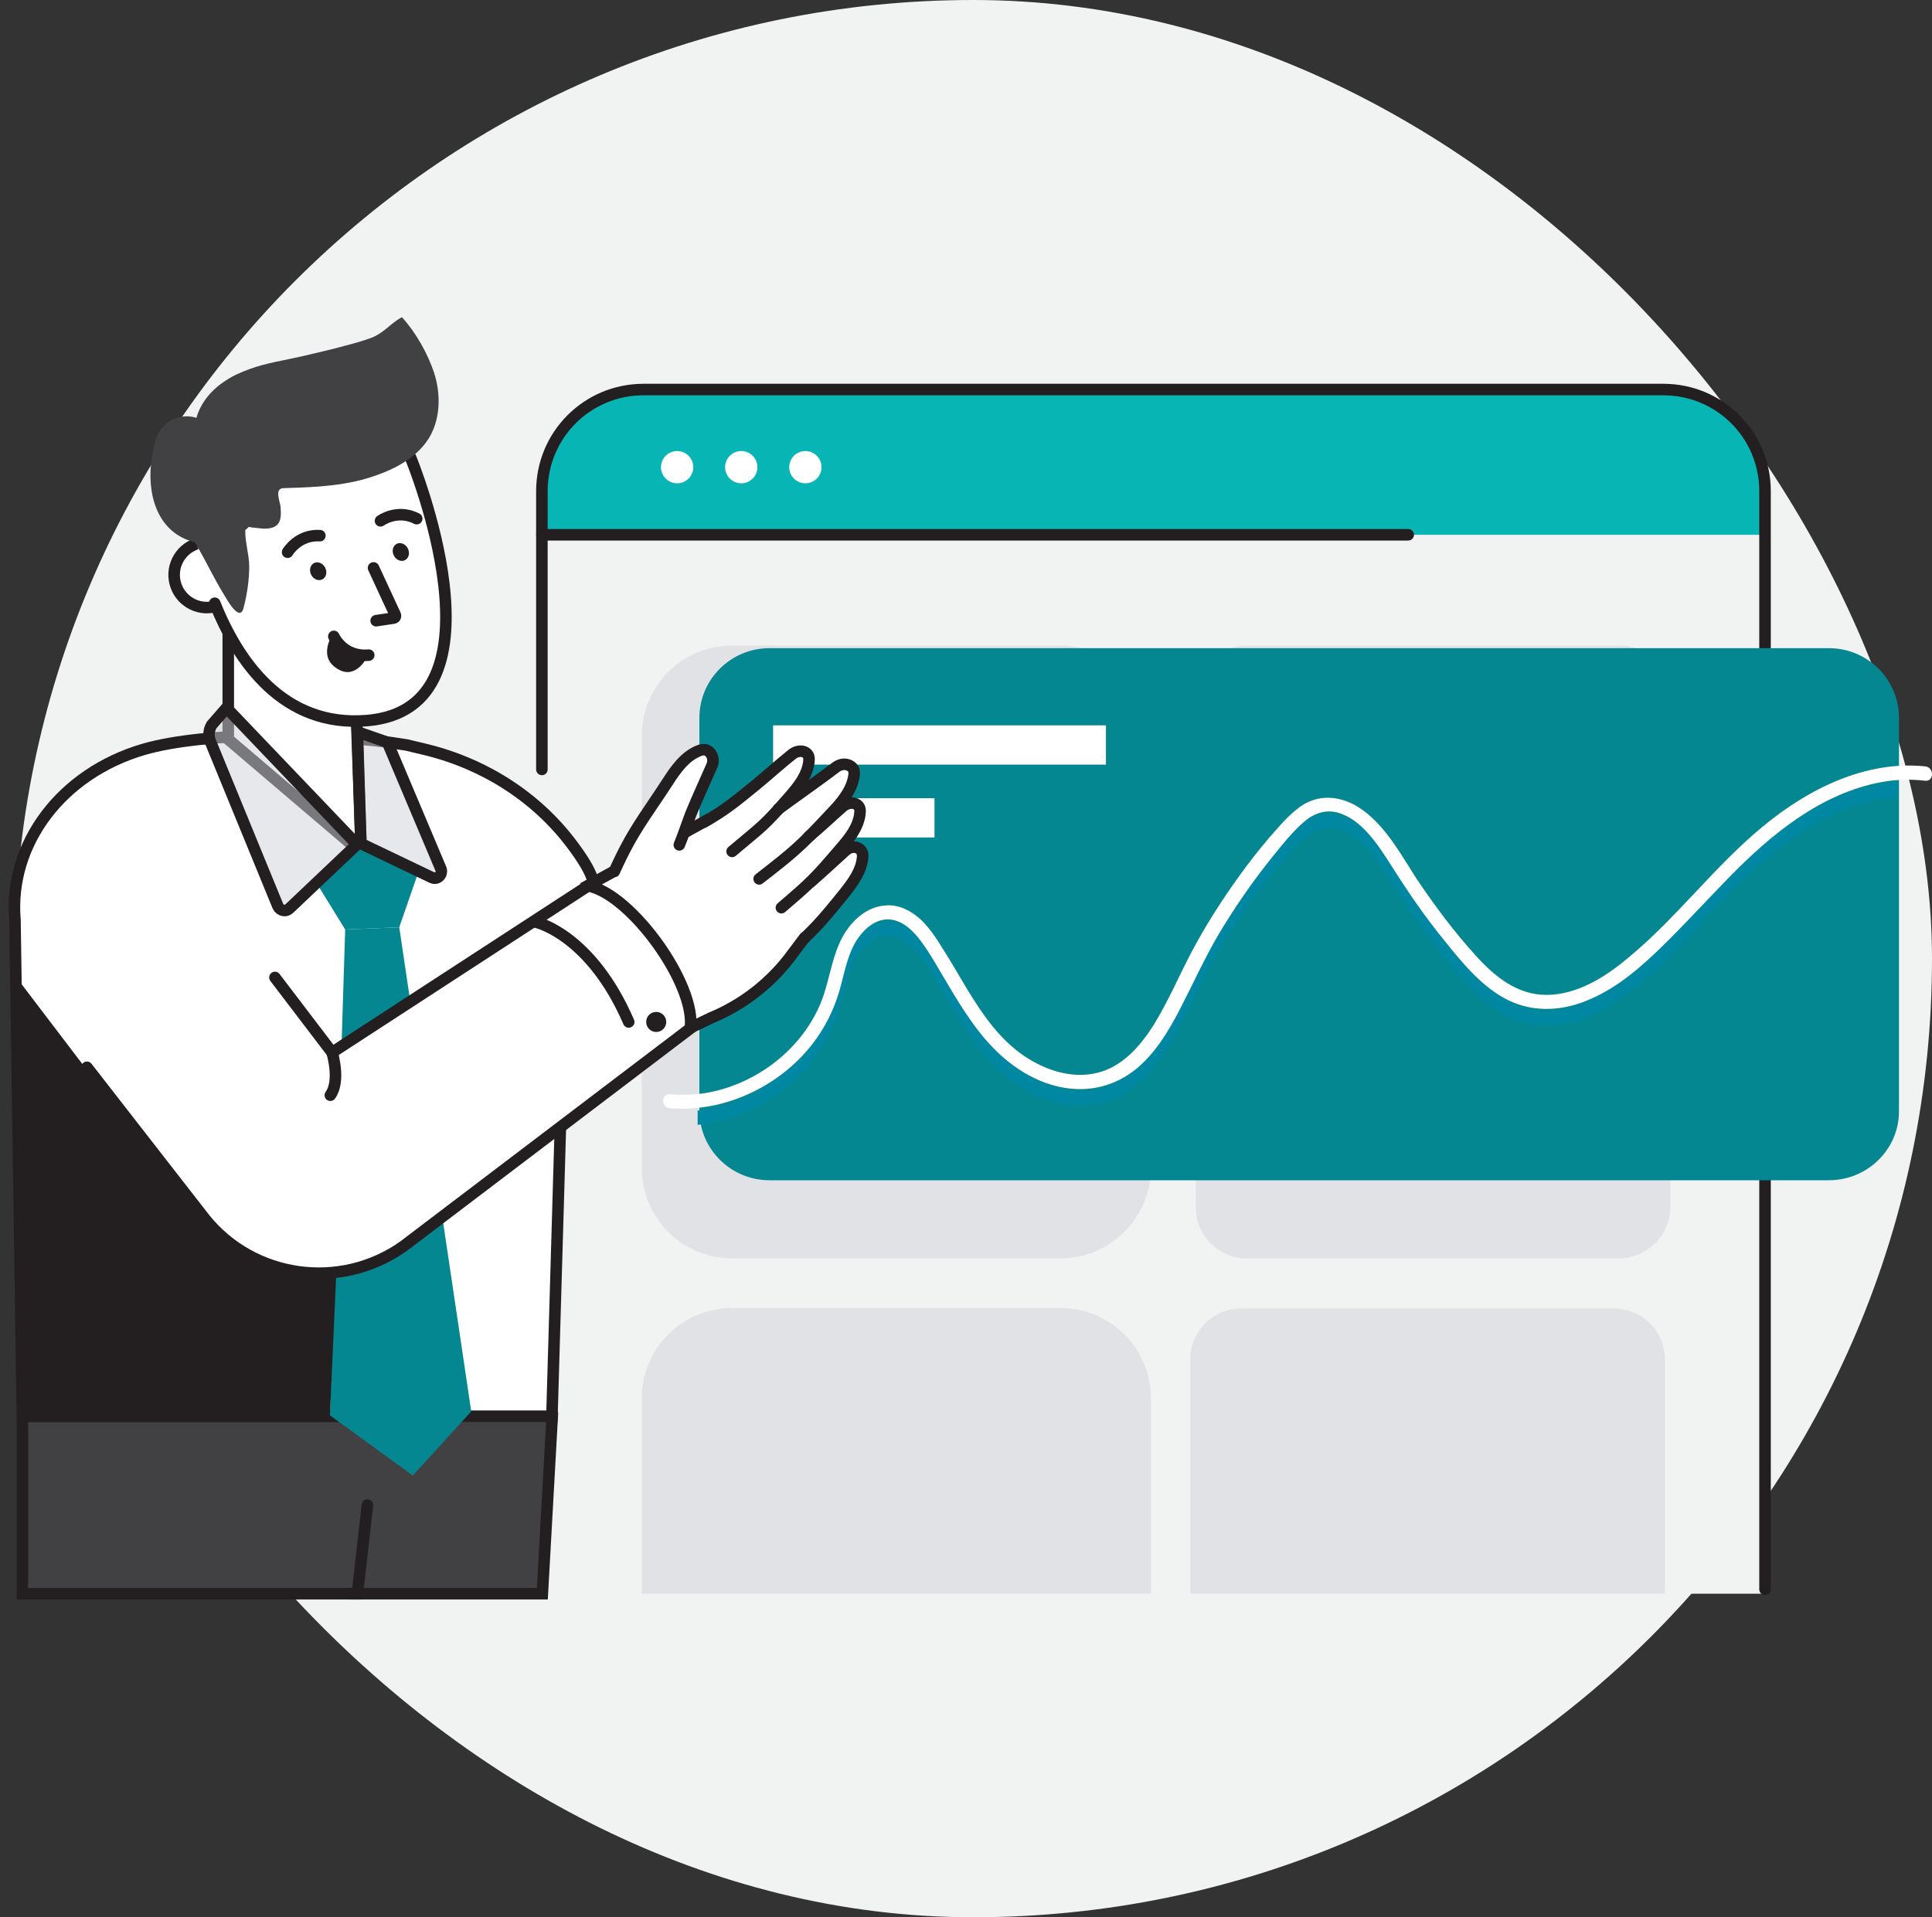 <svg width="134" height="133" viewBox="0 0 134 133" fill="none" xmlns="http://www.w3.org/2000/svg">
<rect x="0" y="0" width="134" height="133" fill="#333333" stroke="none"/>
<rect x="1" width="133" height="133" rx="66.5" fill="#F1F2F2"/>
<path d="M122.419 110.556H37.585V34.072C37.585 30.169 40.731 27.023 44.634 27.023H115.37C119.273 27.023 122.419 30.169 122.419 34.072V110.556Z" fill="#F1F2F2"/>
<path d="M115.733 27.023H44.241C40.55 27.023 37.555 30.018 37.555 33.709V37.097H122.389V33.709C122.419 30.018 119.424 27.023 115.733 27.023Z" fill="#07B6B4"/>
<path d="M46.964 33.527C47.582 33.527 48.084 33.026 48.084 32.408C48.084 31.79 47.582 31.289 46.964 31.289C46.346 31.289 45.845 31.79 45.845 32.408C45.845 33.026 46.346 33.527 46.964 33.527Z" fill="white"/>
<path d="M51.411 33.527C52.03 33.527 52.531 33.026 52.531 32.408C52.531 31.79 52.03 31.289 51.411 31.289C50.793 31.289 50.292 31.79 50.292 32.408C50.292 33.026 50.793 33.527 51.411 33.527Z" fill="white"/>
<path d="M55.86 33.527C56.478 33.527 56.979 33.026 56.979 32.408C56.979 31.79 56.478 31.289 55.86 31.289C55.241 31.289 54.74 31.79 54.74 32.408C54.74 33.026 55.241 33.527 55.86 33.527Z" fill="white"/>
<path d="M73.558 87.29H50.776C47.327 87.29 44.514 84.507 44.514 81.027V51.045C44.514 47.596 47.297 44.782 50.776 44.782H73.558C77.007 44.782 79.821 47.566 79.821 51.045V81.027C79.821 84.477 77.007 87.29 73.558 87.29Z" fill="#D0D3D8" fill-opacity="0.5"/>
<path d="M112.315 58.76H86.477C84.511 58.76 82.938 57.187 82.938 55.22V48.322C82.938 46.355 84.511 44.782 86.477 44.782H112.315C114.281 44.782 115.855 46.355 115.855 48.322V55.22C115.824 57.187 114.251 58.76 112.315 58.76Z" fill="#D0D3D8" fill-opacity="0.5"/>
<path d="M112.315 87.29H86.477C84.511 87.29 82.938 85.717 82.938 83.75V65.144C82.938 63.177 84.511 61.604 86.477 61.604H112.315C114.281 61.604 115.855 63.177 115.855 65.144V83.75C115.824 85.687 114.251 87.29 112.315 87.29Z" fill="#D0D3D8" fill-opacity="0.5"/>
<path d="M44.544 110.556H79.821V97.002C79.821 93.553 77.038 90.739 73.558 90.739H50.776C47.327 90.739 44.514 93.523 44.514 97.002V110.556H44.544Z" fill="#D0D3D8" fill-opacity="0.5"/>
<path d="M115.471 110.556V94.309C115.471 92.343 113.898 90.769 111.931 90.769H86.094C84.127 90.769 82.554 92.343 82.554 94.309V110.556H115.471Z" fill="#D0D3D8" fill-opacity="0.5"/>
<path d="M37.585 37.097H97.671" stroke="#231F20" stroke-width="0.8" stroke-miterlimit="10" stroke-linecap="round"/>
<path d="M37.585 53.375V34.072C37.585 30.169 40.731 27.023 44.634 27.023H115.37C119.273 27.023 122.419 30.169 122.419 34.072V110.254" stroke="#231F20" stroke-width="0.8" stroke-miterlimit="10" stroke-linecap="round"/>
<path d="M19.372 110.556H37.615L38.251 98.242H19.009L19.372 110.556Z" fill="#414042"/>
<path d="M42.699 74.704L42.85 68.804C42.971 63.63 40.732 58.639 36.678 55.431C35.68 54.645 34.651 54.01 33.713 53.677L28.479 52.013L27.632 74.855L42.699 74.704Z" fill="white"/>
<path d="M1.552 110.556H24.787L26.149 98.242H1.552V110.556Z" fill="#414042"/>
<path d="M26.149 98.242H1.552V110.556H24.787L25.483 104.414" stroke="#231F20" stroke-width="0.8" stroke-miterlimit="10" stroke-linecap="round"/>
<path d="M1.582 98.242L1.068 63.812C0.614 58.517 4.305 53.647 9.993 51.983C14.259 50.742 22.851 50.772 28.237 51.68C36.073 52.981 38.705 58.033 39.249 65.053L38.281 98.212H1.582V98.242Z" fill="white"/>
<path d="M39.249 65.083L38.281 98.242H1.552L1.038 63.812C0.584 58.517 4.275 53.647 9.963 51.983C14.229 50.742 22.821 50.772 28.206 51.68L29.598 52.013C33.743 53.041 37.434 55.432 39.915 58.911C40.49 59.697 40.913 60.424 41.065 60.908" stroke="#231F20" stroke-width="0.8" stroke-miterlimit="10" stroke-linecap="round"/>
<path d="M15.832 51.287L25.06 59.153L24.424 41.242H15.832V51.287Z" fill="white"/>
<path d="M15.832 51.287L25.06 59.153L24.424 41.242H15.832V51.287Z" stroke="#231F20" stroke-width="0.8" stroke-miterlimit="10" stroke-linecap="round"/>
<path d="M24.757 58.548L21.943 61.24L23.94 64.478L27.692 64.326L29.023 60.484L24.757 58.548Z" fill="#058792"/>
<path d="M23.941 64.478L22.882 98.181L28.63 102.357L32.684 97.909L27.692 64.326L23.941 64.478Z" fill="#058792"/>
<path d="M14.887 42.082C16.104 41.784 16.849 40.555 16.55 39.338C16.252 38.121 15.023 37.376 13.806 37.675C12.589 37.973 11.844 39.202 12.143 40.419C12.441 41.636 13.67 42.38 14.887 42.082Z" fill="white"/>
<path d="M14.887 42.082C16.104 41.784 16.849 40.555 16.55 39.338C16.252 38.121 15.023 37.376 13.806 37.675C12.589 37.973 11.844 39.202 12.143 40.419C12.441 41.636 13.67 42.38 14.887 42.082Z" stroke="#231F20" stroke-width="0.8" stroke-miterlimit="10" stroke-linecap="round"/>
<path d="M29.054 32.65C29.054 32.65 35.649 49.139 25.453 49.955C15.258 50.772 13.382 36.159 13.382 36.159C13.382 36.159 16.952 22.181 29.054 32.65Z" fill="white"/>
<path d="M28.479 31.742C28.479 31.742 35.649 49.139 25.453 49.986C19.614 50.47 16.498 45.841 14.895 41.847" stroke="#231F20" stroke-width="0.8" stroke-miterlimit="10" stroke-linecap="round"/>
<path d="M26.391 36.129C26.391 36.129 27.54 35.282 28.902 35.978" stroke="#231F20" stroke-width="0.8" stroke-miterlimit="10" stroke-linecap="round"/>
<path d="M28.092 38.857C28.359 38.72 28.446 38.355 28.286 38.043C28.126 37.731 27.78 37.589 27.512 37.726C27.244 37.863 27.157 38.228 27.317 38.54C27.477 38.852 27.824 38.994 28.092 38.857Z" fill="#231F20"/>
<path d="M19.947 38.307C19.947 38.307 20.673 37.067 22.186 37.158" stroke="#231F20" stroke-width="0.8" stroke-miterlimit="10" stroke-linecap="round"/>
<path d="M22.358 40.192C22.626 40.055 22.713 39.69 22.553 39.378C22.393 39.066 22.046 38.924 21.779 39.061C21.511 39.198 21.424 39.563 21.584 39.875C21.744 40.187 22.091 40.329 22.358 40.192Z" fill="#231F20"/>
<path d="M25.907 39.396L27.42 42.664C27.45 42.755 27.42 42.845 27.299 42.876L26.089 43.057" stroke="#231F20" stroke-width="0.8" stroke-miterlimit="10" stroke-linecap="round"/>
<path d="M23.154 44.146C23.154 44.146 23.79 45.599 25.575 45.447" stroke="#231F20" stroke-width="0.8" stroke-miterlimit="10" stroke-linecap="round"/>
<path d="M25.786 23.422C25.151 23.664 24.455 23.846 23.88 23.997C22.912 24.269 21.913 24.481 20.915 24.723C19.735 24.995 18.464 25.177 17.315 25.6C16.74 25.812 16.165 26.054 15.681 26.387C14.713 26.992 13.926 27.9 13.624 28.989C12.655 28.656 11.506 29.11 11.022 29.987C10.749 30.502 10.628 31.137 10.538 31.712C10.144 34.102 10.81 36.946 13.503 37.611C13.533 37.642 13.533 37.672 13.563 37.702C14.259 38.852 14.834 40.123 15.53 41.242C15.711 41.545 16.619 43.209 16.891 42.18C17.133 41.242 17.285 40.274 17.285 39.276C17.285 38.489 16.982 37.551 17.012 36.764C17.103 36.704 17.163 36.643 17.254 36.553C17.587 36.613 17.95 36.643 18.313 36.674C18.616 36.674 18.918 36.643 19.16 36.462C19.523 36.19 19.493 35.645 19.463 35.191C19.433 34.767 18.979 33.86 19.705 33.86C21.913 33.799 24.152 33.709 26.24 32.922C27.662 32.408 29.053 31.591 29.81 30.29C30.566 28.959 30.566 27.295 30.113 25.873C29.659 24.511 28.842 23.059 27.874 22C27.057 22.454 26.633 23.089 25.786 23.422Z" fill="#414042"/>
<path d="M23.063 44.026C23.063 44.026 23.395 45.448 25.453 45.599C25.453 45.599 24.727 47.081 23.547 46.476C21.943 45.659 23.063 44.026 23.063 44.026Z" fill="#231F20"/>
<path d="M24.758 58.548L29.901 60.877C30.294 61.059 30.718 60.635 30.536 60.242L26.573 51.468L24.485 50.954L24.758 58.548Z" fill="#D0D3D8" fill-opacity="0.5"/>
<path d="M25.029 58.517L29.961 60.877C30.354 61.059 30.747 60.635 30.566 60.242L26.875 51.498L24.787 50.772L25.029 58.517Z" stroke="#231F20" stroke-width="0.8" stroke-miterlimit="10" stroke-linecap="round"/>
<path d="M15.53 48.927L24.757 58.548L20.068 62.995C19.826 63.237 19.432 63.147 19.281 62.844L14.592 51.408C14.44 51.045 14.471 50.621 14.682 50.258L15.53 48.927Z" fill="#D0D3D8" fill-opacity="0.5"/>
<path d="M15.711 49.108L24.757 58.578L20.068 63.026C19.826 63.268 19.432 63.177 19.281 62.874L14.592 51.438C14.44 51.075 14.471 50.651 14.682 50.288L15.711 49.108Z" stroke="#231F20" stroke-width="0.8" stroke-miterlimit="10" stroke-linecap="round"/>
<path d="M24.243 110.556H37.616L38.312 98.06" stroke="#231F20" stroke-width="0.8" stroke-miterlimit="10" stroke-linecap="round"/>
<path d="M1.188 67.866L1.552 98.212L22.881 98.242L23.365 87.411L7.542 76.216L1.188 67.866Z" fill="#231F20"/>
<path d="M126.842 81.874H53.376C50.686 81.874 48.509 79.712 48.509 77.039V49.799C48.509 47.126 50.686 44.963 53.376 44.963H126.842C129.532 44.963 131.709 47.126 131.709 49.799V77.039C131.739 79.712 129.532 81.874 126.842 81.874Z" fill="#058792"/>
<path d="M131.648 55.28V54.282C128.199 54.494 124.931 56.279 122.269 58.457C118.88 61.241 116.248 64.841 112.86 67.624C111.317 68.925 109.38 70.135 107.293 70.166C105.205 70.196 103.602 68.865 102.301 67.413C100.818 65.779 99.487 63.994 98.246 62.148C97.218 60.575 96.31 58.85 94.828 57.61C93.466 56.46 91.681 56.037 90.168 57.096C89.321 57.701 88.656 58.518 87.99 59.274C87.294 60.091 86.629 60.938 85.993 61.815C84.723 63.57 83.543 65.416 82.544 67.322C81.697 68.956 80.971 70.65 80.003 72.223C79.126 73.615 77.976 74.976 76.372 75.491C74.527 76.065 72.591 75.46 71.047 74.432C69.323 73.282 68.143 71.558 67.084 69.833C66.54 68.925 66.025 68.018 65.45 67.11C64.966 66.323 64.452 65.507 63.756 64.871C63.09 64.296 62.274 63.873 61.366 63.964C60.458 64.024 59.641 64.538 59.067 65.204C57.675 66.747 57.645 68.895 56.888 70.741C55.557 73.948 52.471 76.308 49.083 76.943C48.84 76.973 48.629 77.034 48.387 77.034V78.032C51.231 77.729 53.954 76.308 55.86 74.159C57.07 72.798 57.887 71.225 58.34 69.44C58.613 68.411 58.825 67.352 59.369 66.444C59.823 65.718 60.549 64.992 61.457 64.932C62.364 64.871 63.121 65.507 63.665 66.172C64.301 66.959 64.815 67.866 65.329 68.744C66.388 70.529 67.447 72.374 68.93 73.887C70.231 75.218 71.955 76.308 73.831 76.61C75.646 76.913 77.371 76.459 78.793 75.309C80.124 74.22 81.032 72.707 81.818 71.194C82.726 69.44 83.543 67.624 84.541 65.93C85.661 64.054 86.901 62.269 88.262 60.575C88.928 59.758 89.594 58.911 90.38 58.215C91.046 57.61 91.893 57.277 92.77 57.519C94.434 57.973 95.554 59.728 96.431 61.089C97.611 62.965 98.852 64.78 100.243 66.475C101.484 68.018 102.845 69.682 104.661 70.559C106.506 71.436 108.533 71.255 110.348 70.438C112.285 69.591 113.888 68.169 115.371 66.717C116.944 65.174 118.426 63.54 119.969 61.967C122.874 59.002 126.293 56.188 130.498 55.401C130.861 55.341 131.255 55.311 131.648 55.28Z" fill="#0087A2"/>
<path d="M46.481 76.882C49.991 77.154 53.531 75.611 55.86 73.01C57.07 71.648 57.887 70.075 58.341 68.29C58.613 67.261 58.825 66.202 59.37 65.294C59.824 64.568 60.55 63.842 61.457 63.782C62.365 63.721 63.121 64.357 63.666 65.022C64.301 65.809 64.816 66.716 65.33 67.594C66.389 69.379 67.448 71.225 68.93 72.737C70.231 74.068 71.956 75.158 73.831 75.46C75.647 75.763 77.371 75.309 78.793 74.159C80.124 73.07 81.032 71.557 81.819 70.044C82.726 68.29 83.543 66.475 84.542 64.78C85.661 62.904 86.901 61.119 88.263 59.425C88.928 58.608 89.594 57.761 90.381 57.065C91.046 56.46 91.894 56.127 92.771 56.369C94.435 56.823 95.554 58.578 96.432 59.939C97.612 61.815 98.852 63.63 100.244 65.325C101.484 66.868 102.846 68.532 104.661 69.409C106.507 70.287 108.534 70.105 110.349 69.288C112.285 68.441 113.889 67.019 115.371 65.567C116.944 64.024 118.427 62.39 119.97 60.817C122.874 57.852 126.293 55.038 130.499 54.252C131.497 54.07 132.526 54.04 133.524 54.161C134.159 54.221 134.159 53.223 133.524 53.162C129.379 52.739 125.416 54.736 122.3 57.307C118.911 60.091 116.279 63.691 112.89 66.475C111.347 67.775 109.411 68.986 107.323 69.016C105.236 69.046 103.632 67.715 102.331 66.263C100.849 64.629 99.518 62.844 98.277 60.998C97.249 59.425 96.341 57.701 94.859 56.46C93.497 55.31 91.712 54.887 90.199 55.946C89.352 56.551 88.687 57.368 88.021 58.124C87.325 58.941 86.659 59.788 86.024 60.666C84.753 62.42 83.573 64.266 82.575 66.172C81.728 67.806 81.002 69.5 80.034 71.073C79.156 72.465 78.007 73.826 76.403 74.341C74.558 74.915 72.621 74.311 71.078 73.282C69.354 72.132 68.174 70.408 67.115 68.683C66.57 67.775 66.056 66.868 65.481 65.96C64.997 65.174 64.483 64.357 63.787 63.721C63.121 63.146 62.304 62.723 61.397 62.814C60.489 62.874 59.672 63.389 59.097 64.054C57.706 65.597 57.675 67.745 56.919 69.591C55.588 72.798 52.502 75.158 49.113 75.793C48.266 75.944 47.389 75.975 46.542 75.914C45.816 75.823 45.816 76.822 46.481 76.882Z" fill="white"/>
<path d="M76.706 50.318H53.621V53.041H76.706V50.318Z" fill="white"/>
<path d="M64.815 55.371H53.621V58.094H64.815V55.371Z" fill="white"/>
<path d="M50.414 59.516C52.562 57.701 52.895 57.368 54.74 55.25C55.345 54.554 55.95 53.798 56.072 52.86C56.102 52.588 56.102 52.315 55.769 52.164C55.497 52.043 55.164 52.134 54.922 52.315C54.014 53.041 53.288 53.707 52.411 54.433C51.14 55.462 50.414 55.976 48.931 56.944C48.296 57.368 45.906 61.483 50.414 59.516Z" fill="white"/>
<path d="M52.653 60.968C55.104 59.062 55.497 58.73 57.615 56.46C58.311 55.734 59.037 54.917 59.218 53.889C59.279 53.586 59.279 53.284 58.916 53.102C58.613 52.951 58.25 53.011 57.978 53.223C56.949 54.01 56.132 54.675 55.104 55.432C53.651 56.491 52.804 57.035 51.171 58.034C50.414 58.487 47.54 62.905 52.653 60.968Z" fill="white"/>
<path d="M54.014 63.116C56.132 61.301 56.495 60.968 58.31 58.85C58.915 58.154 59.52 57.398 59.641 56.46C59.672 56.188 59.672 55.916 59.339 55.764C59.066 55.643 58.734 55.734 58.492 55.916C57.614 56.672 56.858 57.307 55.98 58.033C54.71 59.062 53.984 59.576 52.532 60.545C51.896 60.968 49.476 65.083 54.014 63.116Z" fill="white"/>
<path d="M54.438 66.354C56.495 64.448 56.828 64.115 58.583 61.937C59.158 61.21 59.733 60.424 59.823 59.516C59.854 59.244 59.823 58.972 59.491 58.82C59.188 58.699 58.886 58.79 58.644 59.002C57.766 59.788 57.07 60.454 56.193 61.21C54.983 62.3 54.257 62.844 52.835 63.843C52.23 64.296 49.991 68.472 54.438 66.354Z" fill="white"/>
<path d="M54.438 66.354C56.496 64.448 56.829 64.115 58.583 61.937C59.158 61.21 59.733 60.424 59.824 59.516C59.854 59.244 59.824 58.972 59.491 58.82C59.188 58.699 58.886 58.79 58.644 59.002C57.767 59.788 57.071 60.454 56.193 61.21" stroke="#231F20" stroke-width="0.8" stroke-miterlimit="10" stroke-linecap="round"/>
<path d="M46.904 71.8L49.295 70.65C51.564 69.712 53.53 68.169 54.982 66.172L55.799 65.083L49.204 56.854L40.823 61.453L46.904 71.8Z" fill="white"/>
<path d="M49.173 56.824L40.793 61.422L46.904 71.769L49.295 70.62C51.564 69.682 53.53 68.139 54.982 66.142L55.799 65.053" stroke="#231F20" stroke-width="0.8" stroke-miterlimit="10" stroke-linecap="round"/>
<path d="M42.699 60.363C43.969 57.549 44.605 56.853 46.299 54.252C46.844 53.404 47.479 52.497 48.417 52.103C48.689 51.983 48.992 51.922 49.264 52.225C49.476 52.497 49.506 52.86 49.355 53.163C48.84 54.342 48.387 55.311 47.903 56.49C47.207 58.154 46.874 59.092 46.299 60.938C46.027 61.755 42.033 65.779 42.699 60.363Z" fill="white"/>
<path d="M7.543 76.216L19.1 67.806L23.064 73.01L40.823 61.452C43.818 62.027 48.357 68.35 47.903 71.346L28.025 86.443C23.639 89.559 17.587 88.712 14.229 84.537L7.543 76.216Z" fill="white"/>
<path d="M19.07 67.806L23.033 73.01L40.793 61.452C43.788 62.027 48.326 68.35 47.873 71.346L27.995 86.443C23.608 89.559 17.557 88.712 14.199 84.537L6.03 74.038" stroke="#231F20" stroke-width="0.8" stroke-miterlimit="10" stroke-linecap="round"/>
<path d="M23.033 73.01C23.033 73.01 23.638 74.976 22.912 75.975" stroke="#231F20" stroke-width="0.8" stroke-miterlimit="10" stroke-linecap="round"/>
<path d="M45.513 71.588C45.898 71.588 46.209 71.276 46.209 70.892C46.209 70.507 45.898 70.196 45.513 70.196C45.129 70.196 44.817 70.507 44.817 70.892C44.817 71.276 45.129 71.588 45.513 71.588Z" fill="#231F20"/>
<path d="M37.253 63.994C37.253 63.994 41.005 64.871 43.606 70.892" stroke="#231F20" stroke-width="0.8" stroke-miterlimit="10" stroke-linecap="round"/>
<path d="M42.608 60.454C43.879 57.64 44.605 56.853 46.3 54.252C46.844 53.404 47.479 52.497 48.417 52.103C48.69 51.983 48.992 51.922 49.264 52.225C49.476 52.497 49.507 52.86 49.355 53.163C48.841 54.342 48.387 55.311 47.903 56.49C47.752 56.884 47.268 58.276 47.116 58.608" stroke="#231F20" stroke-width="0.8" stroke-miterlimit="10" stroke-linecap="round"/>
<path d="M50.777 59.062C52.925 57.247 52.925 57.368 54.771 55.25C55.376 54.554 55.981 53.798 56.102 52.86C56.132 52.588 56.132 52.315 55.799 52.164C55.527 52.043 55.194 52.134 54.952 52.315C54.045 53.041 53.319 53.707 52.441 54.433C51.17 55.462 50.293 56.218 48.81 57.035" stroke="#231F20" stroke-width="0.8" stroke-miterlimit="10" stroke-linecap="round"/>
<path d="M52.653 60.968C55.104 59.062 55.497 58.73 57.615 56.46C58.311 55.734 59.037 54.917 59.219 53.889C59.279 53.586 59.279 53.284 58.916 53.102C58.614 52.951 58.251 53.011 57.978 53.223C56.95 54.01 55.013 55.371 53.985 56.128" stroke="#231F20" stroke-width="0.8" stroke-miterlimit="10" stroke-linecap="round"/>
<path d="M54.196 62.965C56.314 61.15 56.496 60.968 58.311 58.85C58.916 58.154 59.521 57.398 59.642 56.46C59.672 56.188 59.672 55.916 59.34 55.764C59.067 55.643 58.734 55.734 58.492 55.916C57.615 56.672 56.98 57.307 56.102 58.033" stroke="#231F20" stroke-width="0.8" stroke-miterlimit="10" stroke-linecap="round"/>
</svg>
